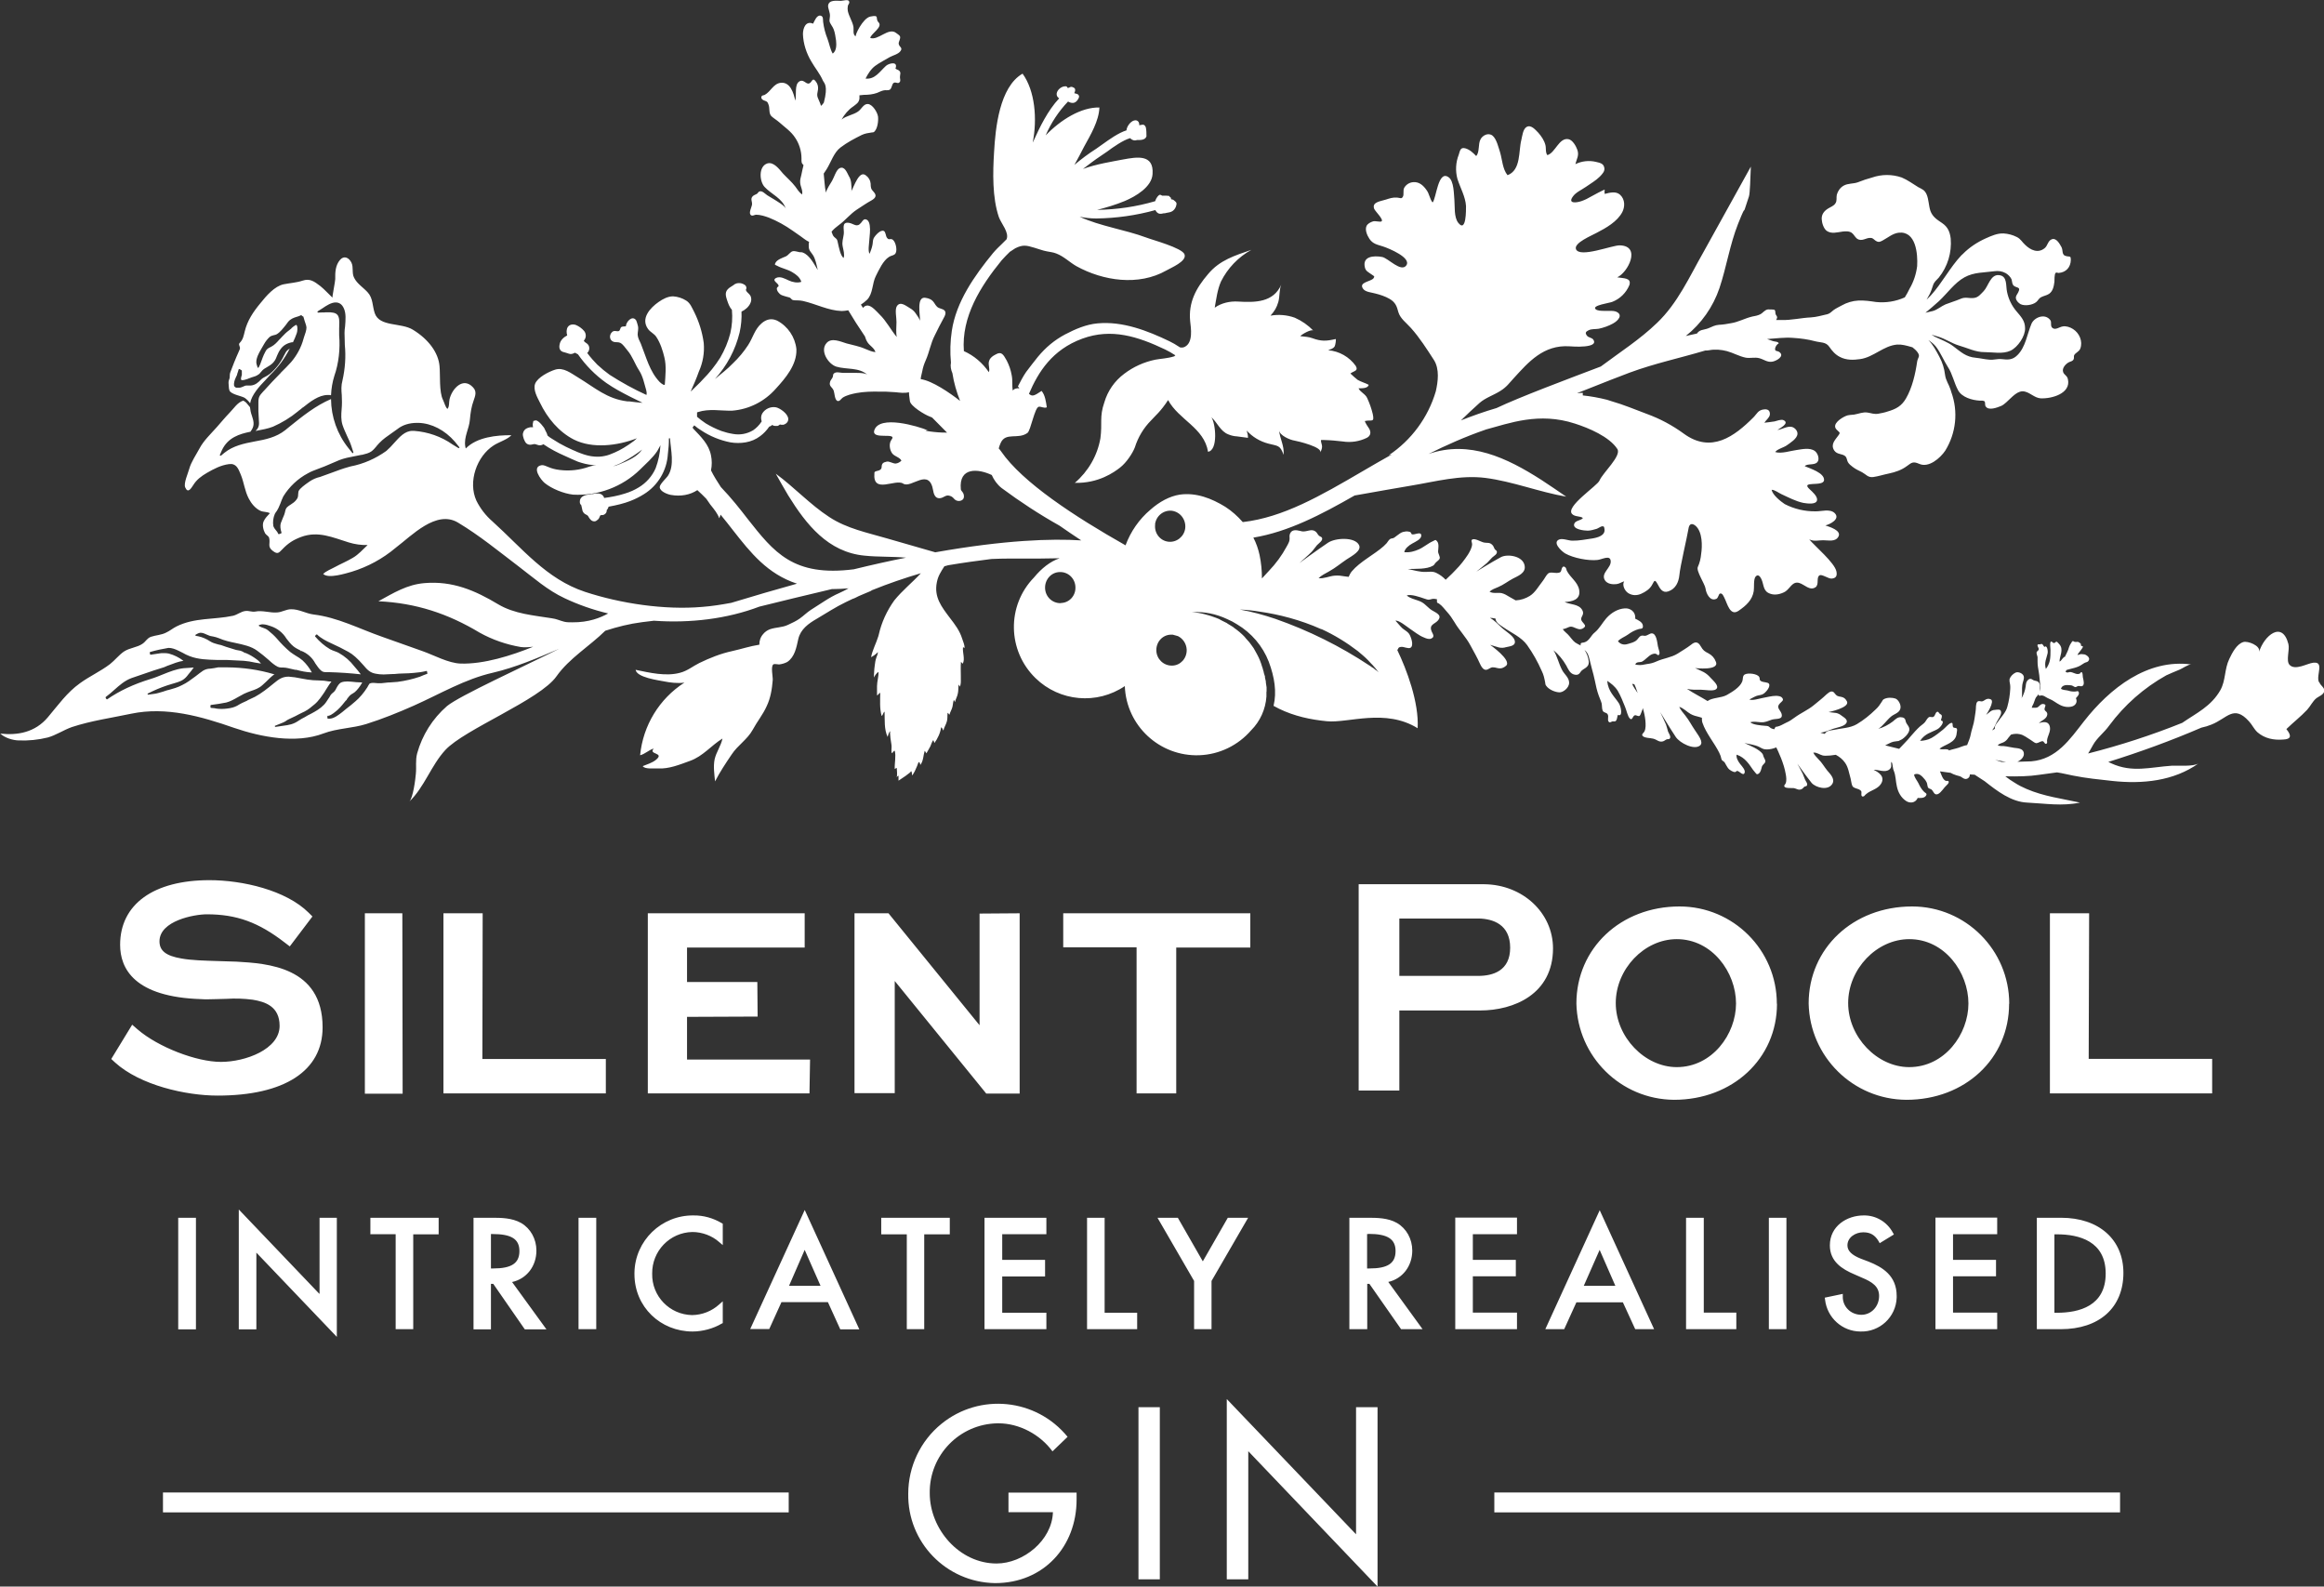 <svg xmlns="http://www.w3.org/2000/svg" id="Layer_2" data-name="Layer 2" viewBox="0 0 160 109.22"><rect x="0" y="0" width="160" height="109.22" fill="#333333" stroke="none"/><defs><style> .cls-1 { fill: #fff; } </style></defs><g id="Layer_1-2" data-name="Layer 1"><g id="a"><path class="cls-1" d="M159.64,46.94c-.07-.2-.03-.41,0-.62.05-.37.14-.75-.37-.7-.42.04-1.26.57-1.65.14-.25-.29.03-1.03-.07-1.42-.42-1.65-1.68-.58-2.02.54.13-.44-.8-.78-1.09-.68-.46.14-.77.76-.96,1.16-.34.7-.24,1.47-.61,2.14-.64,1.13-1.66,1.59-2.63,2.26-2.11.85-4.28,1.55-6.48,2.11.12-.18.22-.38.34-.59.28-.5.77-.85,1.11-1.33,1.05-1.42,2.39-2.6,3.93-3.46.3-.14.6-.26.91-.39.18-.07.63-.38.81-.36-3.01-.4-5.6,1.63-7.39,3.92-.97,1.24-1.88,2.6-3.62,2.75l-.96.03c.26-.12.5-.35.44-.63-.06-.3-.44-.3-.66-.33-.24-.03-.47-.1-.72-.12-.13,0-.29,0-.41-.05.1-.14.31-.15.45-.24.11-.07.2-.16.27-.27l.19-.23c.2-.06.42-.07.6-.03.28.05.52.26.76.4.1.06.21.16.31.2.13.07.3-.08.44-.11.12-.03.13.03.2.11.03.05.09.1.15.04.05-.06.02-.12.02-.2.03-.32.26-.6.2-.93-.08-.44-.48-.36-.76-.27.17-.18.54-.28.58-.59.02-.27-.27-.2-.17-.48.04-.13.08-.19-.03-.23-.1-.04-.21-.02-.29.06-.11.09-.16.18-.3.18-.09,0-.18,0-.28,0,.02-.1.08-.2.12-.28.06-.13.1-.32.17-.43l.18-.22h0c0,.13.08.11.13.09.14-.03.25.03.36.1.08.04.16.1.25.13.25.09.46.28.7.4.27.15.59.2.87.12.2-.06.4-.27.26-.57.07-.08.25-.24.2-.4-.05-.13-.13-.07-.2-.06-.18.02-.36,0-.54-.06-.15-.04-.35-.03-.49-.12.06-.21.24-.25.37-.26.12,0,.24,0,.35.02.1.02.2.12.28.12.05,0,.1-.05.16-.07.1-.03.22.04.3,0,.19-.07.09-.42.05-.6-.02-.11,0-.37-.11-.36-.04,0-.07.08-.1.1-.05.02-.1.03-.15.03-.17,0-.34-.13-.51-.14-.1,0-.23.1-.33-.04.03-.03.06-.06.08-.1.35-.11.74-.15,1.05-.37.1-.06.18-.13.3-.16.1-.02.21-.1.2-.26-.03-.12-.14-.2-.24-.25-.07-.05-.18-.03-.26-.05-.12-.02-.2.05-.3.06.02-.13.43-.5.36-.6-.03-.03-.1,0-.12-.05-.02-.03,0-.06,0-.1-.04-.05-.09-.1-.15-.13-.1-.06-.16,0-.24-.02-.13,0-.15-.13-.24,0-.08.11-.15.23-.2.38-.06.23-.18.43-.28.65-.02-.02-.04,0-.11.06-.09.08-.15.23-.26.26,0-.36.32-.84-.02-1.2-.04-.04-.12-.14-.16-.16-.08-.03-.12.08-.19.09-.1,0-.19-.19-.25-.06-.05.12,0,.38,0,.54,0,.25,0,.5-.05.74-.05.2-.14.4-.27.56-.13-.45.05-.73.12-1.07.04-.17-.04-.62-.22-.44-.05-.05-.08-.14-.13-.18-.09-.08-.12,0-.18,0-.04,0-.13-.03-.16.03-.03.11.09.2.08.3,0,.11-.14.12-.15.24,0,.1.05.2.07.3v.35c0,.21.04.44.08.66.03.17.05.33.06.5l.05.48c.02.1.02.2-.02.3l-.03.09c.04-.17.04-.37,0-.52-.08-.27-.33-.18-.48-.3-.13-.09-.22-.08-.33.03-.12.11-.13.26-.15.44-.04.27-.14.57-.28.8.07-.3,0-.62.05-.92.02-.2.16-.4.09-.61-.09-.21-.4-.3-.55-.23-.19.09-.35.25-.42.45,0,.06,0,.1,0,.15.04.19.06.32.05.51-.02.42-.09.84-.2,1.24-.1.4-.45.73-.67,1.06-.1.13-.22.28-.19.44v.02s-.19.11-.19.11c.13-.16.23-.39.32-.58.08-.16.31-.47.3-.66,0-.27-.28-.18-.43-.17-.11,0-.21.04-.3.1l-.3.24s.63-.94.31-1.07c-.12-.06-.26-.04-.37.03-.16.1-.2.14-.36.1-.2-.04-.26.1-.28.34,0,.28-.06.57-.1.86-.05.4-.21.77-.28,1.17-.02.12-.13.41-.23.65-.12.02-.24.05-.36.1-.3.13-.59.17-.9.27,0-.05-.02-.06-.15-.08-.16-.02-.36.04-.49-.04.36-.3,1.13-.39,1.18-1.06,0-.07.05-.23.02-.3-.03-.1-.18-.05-.25-.11-.1-.11.02-.36-.16-.3-.16.04-.38.32-.54.45-.25.2-.52.42-.8.58-.25.14-.54.19-.79.2.35-.52.79-.58,1.19-.8.2-.1.57-.57.25-.6,0-.08.06-.2.06-.28,0-.15-.09-.13-.15-.19-.05-.03-.08-.16-.17-.13-.14.05-.12.25-.25.34-.11.08-.23-.05-.35.05-.1.08-.16.22-.24.32-.1.12-.24.2-.35.3-.21.19-.44.45-.63.67-.15.18-.26.31-.42.47l-.38.4-.96-.24c.17-.07.38-.21.56-.25.12-.03.25-.03.36-.05h0s.24-.12.24-.12c.19-.13.37-.31.46-.5.16-.34-.16-.49-.21-.74-.03-.2-.13-.27-.35-.28-.22,0-.35.14-.54.3-.29.22-.65.41-.99.5.34-.22.56-.58.87-.84.2-.17.53-.24.63-.5.11-.28-.12-.66-.32-.74-.2-.07-.57-.1-.82.05-.07.05-.08.1-.12.16-.14.21-.23.36-.42.53-.41.4-.82.73-1.3,1.02-.47.28-1.1.28-1.62.4-.21.03-.47.05-.58.25v.02l-.31-.08c.28-.03.57-.16.84-.26.22-.08.74-.16.9-.35.24-.26-.12-.44-.29-.57-.11-.09-.23-.15-.37-.18l-.52-.06s1.47-.3,1.27-.73c-.09-.17-.19-.28-.4-.32-.24-.04-.3-.05-.44-.23-.15-.23-.34-.15-.57.06-.27.26-.58.5-.87.74-.41.34-.9.54-1.33.86-.2.15-.37.26-.6.36-.22.1-.36.21-.59.26-.13.03-.1-.03-.17.11-.02.02-.02.05-.03.07-.09-.01-.17-.04-.25-.08-.18-.14-.13-.14-.42-.16-.24-.02-.8-.06-.99-.24.22-.07.49-.02.72,0,.33.02.48-.09.77-.18.29-.09.8.03.66-.42-.1-.28-.4-.42-.09-.72.12-.12.28-.2.13-.37-.09-.11-.27-.12-.4-.13-.33,0-.65.1-.95.15-.21.04-.72.2-.9.1.16-.08.32-.18.51-.25.15-.05.34-.05.46-.14.16-.1.52-.5.37-.7-.08-.1-.37-.09-.5-.15-.2-.11-.09-.17-.16-.3-.11-.23-.77-.31-1-.18-.17.1-.1.3-.18.5-.17.4-.7.71-1.05.91-.39.22-1,.17-1.33.42-.46-.29-.96-.53-1.42-.84.31.08.66.06.96.06.26,0,.85.12,1.04-.03.27-.21-.18-.58-.38-.8-.13-.15-.28-.28-.46-.38-.12-.07-.6-.28-.6-.28,0,0,1.71.2,1.43-.44-.09-.25-.27-.45-.5-.57-.29-.15-.37-.2-.54-.49-.2-.36-.42-.31-.66-.11-.3.23-.63.42-.94.62-.44.27-.98.32-1.44.53-.22.1-.4.15-.65.18-.26.04-.4.1-.67.06-.1,0-.13-.04-.15-.02.07-.22.32-.14.46-.2.25-.13.44-.4.69-.51.08-.03.16-.05.24-.04.07,0,.15.11.2.1.19-.06,0-.43-.03-.62-.05-.29-.1-.87-.42-.88-.15,0-.3.16-.47.17-.09,0-.2-.04-.27,0-.13.04-.23.26-.35.34-.16.11-.35.16-.52.21-.2.07-.5.1-.72-.18.17-.2.47-.3.68-.45.24-.18.48-.31.77-.39.11-.03.28.02.27-.2,0-.28-.37-.43-.53-.51.04-.53-.4-.74-.72-.71-.48.03-.93.3-1.27.68-.27.31-.48.72-.8.98-.13.1-.22.24-.31.36-.12.16-.25.3-.5.34-.08,0-.2.02-.15.2h.01c-.12-.06-.26-.12-.39-.21-.18-.13-.35-.4-.51-.56-.1-.1-.26-.22-.35-.36.17-.02.3-.1.44-.15.21-.07.34.05.56.12.18.07.33.04.46-.07.15-.13.06-.2-.09-.38-.3-.35.18-.43-.02-.82-.23-.45-.86-.38-1.22-.57.47-.02,1.13-.13,1-.84-.1-.54-.61-.84-.85-1.31-.05-.12-.03-.21-.15-.27-.11-.06-.17.04-.2.13-.05.17-.04.25-.23.28-.24.05-.57-.1-.73.07-.13.13-.23.35-.35.5-.28.35-.52.8-.9,1.03-.28.17-.6.28-.96.3l-.41-.23c-.2-.12-.35-.22-.56-.27-.27-.05-.58.05-.83-.1.15-.15.39-.23.6-.32.36-.15.67-.4,1.01-.58.32-.17.89-.37.81-.87-.1-.7-1.19-.84-1.63-.61-.57.3-1.7,1-1.7,1,0,0,.6-.47.74-.6.13-.12.23-.26.35-.37.11-.11.38-.23.32-.43-.02-.06-.12-.1-.15-.16-.06-.1-.07-.2-.16-.28-.2-.21-.37-.1-.64-.18-.17-.05-.54-.27-.72-.2-.14.06-.03.21-.03.32,0,.24-.15.5-.28.72-.25.38-.53.74-.85,1.06l-.25.26-.44.42c-.19-.2-.41-.36-.66-.48-.28-.12-.42-.06-.7-.06-.39.02-.85-.12-1.24-.2.53-.02,1.3.03,1.73-.23.08-.05.1-.1.15-.17.08-.1.25-.2.3-.3.07-.15-.12-.35-.1-.54.01-.17.08-.51-.08-.68-.11-.12-.1-.08-.27,0-.36.16-.62.41-.98.57-.3.13-.62.23-1,.19.04-.24.3-.46.56-.6.23-.13.61-.29.61-.54,0-.34-.5,0-.66-.1-.03-.02-.03-.09-.06-.11-.05-.05-.1-.06-.18-.07-.11-.02-.25,0-.36.03-.18.05-.27.16-.4.24l-.2.15c-.09.06-.2.05-.26.08-.11.06-.2.22-.26.3l-.21.21c-.65.58-1.62,1.05-2.2,1.74-.09.11-.15.24-.21.37l-.24-.03c-.25-.04-.47-.08-.75-.05-.34.03-.73.22-1.08.17.19-.19.48-.33.73-.47.45-.25.81-.56,1.2-.82.38-.25,1.06-.6.85-1-.3-.56-1.62-.49-2.13-.15-.66.44-1.97,1.4-1.97,1.4,0,0,.68-.6.84-.77.14-.15.24-.31.37-.46.13-.14.44-.33.34-.52-.03-.05-.16-.09-.21-.14-.1-.1-.12-.2-.24-.29-.28-.2-.57.04-.91,0-.21-.04-.47-.14-.68-.03-.16.1-.2.28-.19.4.03.3-.06.42-.2.68-.33.61-.74,1.17-1.22,1.67l-.48.52c0-.54-.05-1.07-.16-1.6-.09-.42-.23-.83-.43-1.21,2.41-.4,4.66-1.58,6.97-2.9,1.42-.25,3.2-.57,3.89-.68,1.69-.28,3.38-.75,5.12-.53,1.87.24,3.7.97,5.56,1.29-.56-.38-1.13-.78-1.72-1.16-2.36-1.51-4.94-2.75-7.76-1.78,1.21-.6,2.5-1.18,3.89-1.66l.05-.02c1.61-.43,3.66-1.22,6.14-.41.94.3,2.37.9,2.92,1.75.3.47-1,1.63-1.23,2.17-.14.36-2.39,1.81-1.88,2.31.2.2.55.12.74.27-.13.18-.52.16-.6.4-.13.39.7.47.93.47.2,0,.41-.07.6-.12.1-.03.3-.17.38-.18.14,0,.14,0,.17.17.09.47-.48.61-.85.67-.44.06-.9.16-1.36.15-.27,0-.66-.18-.91-.08-.47.2.13.78.42.96.57.32,1.58.51,2.2.45.31-.02.89-.38.93.06.06.48-.7.83-.4,1.33.17.27.54.3.8.27.22-.03.34-.14.53-.19-.16.24.03.65.28.81.29.18.6.17.88.05.3-.13.6-.33.75-.6.16-.26.17-.46.38-.09.17.32.34.66.75.52.5-.17.71-.63.76-1.12.05-.6.53-2.6.63-3.21.04-.28.2-.42.49-.18.48.43.46,1.4.38,1.93-.03.32-.1.61-.23.9-.13.27.48,1.16.53,1.48.04.33.3.9.73.72.16-.06.16-.34.27-.37.16-.05.25.2.31.32.19.37.38,1.26.96.87.54-.37.95-.75,1.05-1.36.04-.24-.03-.82.13-1,.16-.18.3-.03.4.18.18.4.1.83.6,1,.34.13.75.02,1.03-.14.33-.2.5-.74.97-.6.36.1.73.57,1.13.29.26-.2.02-.68.28-.82.16-.08.6.24.81.23.34-.02.4-.22.34-.5-.13-.6-1.47-1.72-1.87-2.2.33.16.63.06.95.06.38,0,.85.13,1.06-.25.23-.42-.6-.67-.9-.77.31-.07,1.07-.45.63-.86-.33-.3-.92-.1-1.3-.11-.74.01-1.47-.16-2.13-.5-.3-.2-.83-.63-.9-.98.19-.02.5.22.68.3.48.22.98.49,1.51.6.26.04.9.14.94-.2.03-.26-.33-.57-.5-.73-.71-.64.95-.14.98-.64.03-.5-.97-.8-1.33-.96.18-.2.67-.04.87-.28.17-.19.04-.6-.17-.76-.35-.26-.91-.12-1.27-.07-.4.05-1.03.27-1.46.14.1-.19.6-.32.79-.46.23-.17.73-.46.74-.8.01-.22-.21-.45-.43-.48-.32-.04-.64.18-.95.22.15-.11.88-.47.41-.68-.15-.07-.48.06-.61.09-.23.03-.46.07-.7.09.11-.18.35-.34.38-.56.02-.28-.14-.38-.38-.36-.44.04-.5.3-.75.55-1.3,1.3-2.9,2.51-4.8,1.12-.78-.57-1.64-1.03-2.55-1.36-.8-.3-1.61-.64-2.42-.87l-.31-.1c-.55-.14-1.11-.24-1.67-.3v-.18s-.4.03-.4.03c1.7-.68,3.27-1.29,3.63-1.42,1.74-.64,3.38-.98,5.2-1.52.09,0,.18,0,.27-.02.4-.08.83-.04,1.22.06.44.12.85.36,1.29.45.32.06.63-.05.95.04.3.08.54.29.87.24.29-.04.89-.38.51-.66-.16-.12-.32-.02-.3-.25.02-.13.13-.3.25-.35-.02-.13-.29-.12-.4-.16l-.4-.14c.6-.04,1.2-.13,1.8-.08.5.03,1.02.1,1.5.23.38.1.74.04.97.37.2.29.42.55.74.71.44.23.92.22,1.4.15.92-.13,1.6-.92,2.54-1,.34-.02.64.07.96.16l.1.03c.13.1.25.21.34.33.22.3.03.35-.02.65-.12.84-.34,1.8-.77,2.54-.31.53-.69.73-1.27.9-.2.07-.42.11-.63.15-.3.05-.47-.04-.75-.08-.33-.05-.6.09-.92.14-.2.03-.39.01-.58.1-.28.12-.99.55-.63.93.18.2.3.17.13.4-.23.32-.56.62-.29,1.04.2.3.56.2.78.41.09.1.1.28.16.39.08.14.2.23.33.33.2.16.42.25.65.37.29.16.4.37.76.33.36-.05.72-.17,1.07-.24.47-.1.88-.24,1.26-.52.34-.26.44-.32.84-.15.66.3,1.45-.4,1.79-.9.75-1.21.91-2.7.42-4.04l-.05-.17c-.12-.37-.33-.63-.38-1.02-.05-.43-.18-.85-.39-1.24-.22-.41-.44-.84-.76-1.15.2.13.39.28.53.46.32.42.53.95.82,1.4.31.47.42,1.08.69,1.58.26.5.97.7,1.5.73.1,0,.26-.02.34.06.05.08,0,.25.07.34.2.31.8.07,1.05-.03.12-.05.24-.14.36-.25.4-.35.8-.88,1.3-.74.39.1.66.43,1.07.46.75.04,2.1-.33,1.88-1.31-.05-.26-.26-.29-.33-.5-.09-.26.16-.54.37-.66.14-.08.26-.06.35-.21.05-.09,0-.22.04-.29.1-.18.33-.23.42-.45.19-.5-.06-1.07-.5-1.35-.2-.13-.48-.22-.7-.18-.23.03-.5.27-.71.11-.18-.13-.04-.39-.15-.54-.37-.5-1.12-.19-1.3.25-.3.71-.4,1.6-.97,2.16-.34.34-.66.32-1.1.27-.27-.03-.54.07-.82.04-.31-.02-.62-.1-.93-.13-.7-.06-1.02-.39-1.57-.8-.37-.28-.84-.45-1.26-.65l-.23-.14.47.14c.5.15.91.45,1.4.6.6.17,1.17.47,1.79.46.58,0,1.23.15,1.78-.1.5-.24,1.02-1,1-1.55,0-.51-.29-.8-.6-1.17-.32-.38-.54-.83-.64-1.32-.1-.43.04-1.1-.55-1.16-.59-.07-.74.77-1.06,1.1-.2.2-.36.43-.66.47-.36.05-.59-.1-.95.07-.33.14-.68.24-1.01.37-.31.13-.56.37-.88.46l-.51.12c.3-.24.6-.51.93-.8.57-.53,1.08-1.27,1.76-1.64.65-.36,1.34-.32,2.06-.42.27-.04.54,0,.79.14.16.1.3.24.38.4.05.13.04.29.11.4.17.25.58.08.36.51-.07.15-.19.25-.16.42.02.16.18.32.32.4.3.14.82.06,1.07-.14.13-.1.17-.24.32-.33.18-.1.4-.13.57-.24.27-.19.33-.52.37-.83,0-.11,0-.54.08-.61.06-.06.14,0,.21,0,.52-.04.83-.4.84-.9,0-.28-.06-.21-.28-.25-.4-.07-.22-.4-.38-.66-.13-.23-.36-.64-.67-.5-.26.11-.26.44-.48.61-.46.37-.97.12-1.34-.24-.2-.18-.3-.4-.56-.53-.29-.15-.6-.23-.92-.25-.43-.02-.85.17-1.23.34-.58.26-1.13.62-1.58,1.08l-.1.09c-.79.84-1.32,1.9-2.1,2.76l-.29.29.21-.38c.1-.2.17-.41.24-.63.07-.21.23-.34.39-.51.61-.76.9-1.72.82-2.69-.06-.47-.2-.8-.6-1.07-.34-.23-.65-.42-.8-.84-.12-.37-.11-.78-.26-1.13-.14-.31-.3-.35-.58-.5-.38-.23-.72-.49-1.13-.66-.66-.23-1.38-.23-2.04,0-.34.09-.66.2-.99.33-.3.11-.67.06-.97.23-.23.13-.4.36-.47.62-.05.2.03.42-.1.6-.11.18-.34.25-.51.36-.27.17-.45.4-.43.73.01.26.13.64.34.8.33.23.73.1,1.1.05.2-.02.45-.04.63.09.14.1.21.28.36.4.36.24.62-.1.98-.05.16.03.22.16.35.22.17.1.3.03.46-.06.35-.19.67-.47,1.07-.52,1.2-.14,1.33,1.46,1.28,2.3-.07.55-.24,1.07-.52,1.55-.1.21-.21.41-.33.6-.62.28-1.3.39-1.98.32-.4-.06-.8-.12-1.22-.1-.4.02-.8.14-1.15.34-.18.1-.4.2-.56.32-.14.1-.23.23-.42.28-.38.08-.75.2-1.14.22-.67.03-1.34.2-2.02.18h-.37s.06-.1.07-.16c0-.12-.05-.12-.1-.23-.04-.1,0-.25-.08-.31-.03-.03-.4-.03-.45-.03-.23.03-.34.24-.54.34-.16.08-.37.12-.54.15-.52.12-.95.38-1.47.46-.27.05-.56.1-.83.11-.28.02-.46.13-.73.24-.15.06-.32.08-.48.13-.12.04-.23.12-.3.23l-.77.17c1.07-.85,1.88-2,2.32-3.3.49-1.47.71-2.98,1.28-4.42.75-1.89.12.04.75-1.89.07-.21.1-1.28.13-2.05l-3.27,5.9c-.96,1.68-1.76,3.5-3.2,4.87-1.16,1.12-2.55,2.01-3.86,2.99-2.32.88-5.58,2.1-7.18,2.86-.85.25-1.67.54-2.45.85.4-.4.84-.8,1.28-1.2.41-.36.96-.53,1.42-.82.44-.27.62-.54.95-.9.99-1.08,2.03-2.3,3.83-2.18.22.02,2.02.14,1.64-.45-.1-.16-.33-.13-.45-.29-.14-.2-.07-.27.13-.37.22-.1.46-.06.69-.1.33-.07.7-.2.98-.36.37-.2.73-.62.18-.83-.31-.11-1.17.06-1.38-.16-.27-.26.96-.42,1.15-.5.54-.21.96-.63,1.18-1.16.15-.51-.4-.45-.84-.53.73-.32,1.68-2.16.18-2.2-.51-.02-2.77.89-3.02.26-.16-.43,1.1-.94,1.42-1.12.66-.34,1.43-.78,1.77-1.43.18-.35.21-.87-.16-1.2-.29-.26-.74-.13-1.05-.05-.02-.1-.02-.19,0-.29,0-.04-.88.43-.94.47-.2.12-.42.23-.65.31-.34.12-.97.2-.61-.3.2-.3.61-.47.91-.68.32-.23.67-.42.95-.7.16-.17.37-.37.31-.62-.06-.3-.31-.33-.59-.4-.47-.11-.97-.05-1.4.16.08-.35.28-.6.13-1-.08-.23-.32-.67-.61-.72-.65-.12-.9.94-1.45,1.1-.15-.2-.07-.49-.14-.72-.08-.3-.27-.58-.48-.82-.2-.2-.5-.58-.81-.4-.25.14-.3.64-.36.89-.2.75-.01,2.08-.95,2.43-.34-.4-.37-1.09-.51-1.56-.1-.3-.24-.93-.52-1.16-.3-.24-.7-.01-.83.25-.18.32-.05.89-.3,1.15-.2-.21-.45-.45-.75-.53-.34-.09-.36.16-.45.44-.21.53-.24,1.12-.09,1.67.2.62.55,1.22.59,1.86,0,.23.03,1.89-.54,1.15-.3-.4-.22-1.13-.26-1.57-.04-.36-.02-1.3-.4-1.56-.73-.52-.84,1.45-1.1,1.74-.2-.24-.22-.6-.42-.86-.21-.3-.5-.58-.92-.54-.25.02-.48.16-.61.38-.11.19,0,.46-.1.63-.1.16-.17.07-.4.05-.3-.02-.52.06-.77.14-.36.12-.98.16-.8.64.08.18.68.75.5.86-.09.06-.44-.05-.58,0-.17.05-.38.16-.45.32-.12.26.04.64.2.88.24.36.55.4.95.53.39.13,1.96.77,1.59,1.3-.36.5-1.25-.5-1.66-.58-.6-.11-1.35-.04-1.2.68.05.3.25.36.48.53.17.12.22.11.12.26-.2.24-1.07.26-.7.74.17.21.57.23.81.3.33.08.7.2.99.37.42.24.51.53.61.91.13.45.56.75.87,1.1.6.67,1.1,1.46,1.58,2.2.4.63.28,1.5.13,2.16-.53,1.8-1.68,3.36-3.24,4.4l.22-.06c-.7.39-1.37.78-2.02,1.16-2.91,1.7-5.47,3.18-8.25,3.5-.35-.4-.75-.76-1.2-1.05-.94-.58-2.01-1-3.14-.84-.7.11-1.4.49-2.02,1.04-.77.65-1.36,1.5-1.71,2.45-3.5-1.98-7.1-4.33-8.57-6.47-.05-.07-.1-.14-.16-.2.03-.12.07-.24.13-.37.34-.78,1.2-.22,1.85-.7.22-.16.5-1.77.78-1.8.19-.02.35.12.55.04-.06-.38-.11-.83-.36-1.13-.52.35-.64.4-.87.2.64-1.5,1.6-3.04,3.68-3.8,2-.73,3.81-.15,5.7.75.24.12.48.25.7.4l-.08.07c-.48.15-.94.16-1.3.23-.78.16-1.51.49-2.14.97-.66.49-1.14,1.18-1.37,1.97-.35,1-.13,1.44-.27,2.47-.21,1.2-.84,2.28-1.76,3.07,1.63.04,2.7-.73,3.11-1.05.45-.35.87-1,1.02-1.39.22-.7.6-1.34,1.12-1.86.3-.34.65-.6,1.17-1.4.73,1.36,2.48,1.9,2.75,3.56.7-.11.53-1.94.23-2.38.4.36.62.97,1.16,1.18.19.08.39.13.6.14l.76.1c0-.19-.04-.35-.09-.5.4.44.92.75,1.5.9.64.17.8.08,1.04.77.06-.64-.26-1.1-.31-1.7.03.38.78.68,1.06.72.2.03,2,.46,1.76.83.08-.12.13-.26.14-.4.01-.16-.1-.32-.07-.47h.2c.44.01.87.05,1.29.1.57.09,1.15,0,1.66-.25.27-.14.3-.38.17-.62-.02-.03-.36-.52-.29-.54.45-.1.66.14.53-.48-.09-.38-.22-.74-.38-1.09-.13-.3-.47-.4-.6-.68.2,0,.65.02.7-.24-.24-.13-.52-.2-.76-.34-.17-.14-.34-.28-.5-.44.28-.2.56-.17.37-.52-.44-.62-1.14-1.02-1.9-1.08.19-.08.34-.1.45-.27.04-.06.12-.52.06-.5-.65.15-1,.16-1.6-.06-.27-.1-.53-.1-.83-.14.09-.12.77-.51.9-.38-.37-.38-.8-.68-1.28-.89-.53-.19-1.11-.24-1.67-.14.28-.32.42-.54.54-.95.1-.36.06-.86.2-1.19-.53,1.23-1.79,1.24-2.96,1.17-.57-.04-1.17.1-1.62.42.11-.61.18-1.23.43-1.8.46-.92,1.19-1.68,2.09-2.18-1.15.4-2.17.7-2.98,1.67-.84.98-1.36,1.96-1.23,3.25.05.46.22,1.47-.38,1.76-.1.05-.22.06-.33.03l-.06-.04c-.21-.14-.43-.27-.66-.38-1.5-.72-3.21-1.39-4.94-1.23-.8.07-1.55.4-2.24.76-.75.4-1.34.9-1.88,1.55-.27.33-.54.69-.8,1.03-.21.3-.4.67-.57,1l.1.13c-.19-.02-.37.03-.45.16-.07-.34,0-.7-.08-1.07-.06-.35-.18-.69-.34-1-.23-.4-.35-.66-.76-.42-.2.1-.37.22-.44.41-.12.28.07.55-.03.81-.43-.63-1.02-1.14-1.72-1.45-.18-2.36,1.14-4.46,2.6-6.25.18-.21.38-.4.58-.6h.01c.12-.07.26-.18.35-.23.52-.26.77-.2,1.3-.04.29.08.58.2.86.25.23.05.44.06.66.15.53.2.92.61,1.4.88,1.82,1,4.26,1.38,6.18.29.3-.18,1.43-.63,1.25-1.11-.16-.45-2.24-1-2.64-1.16-1.45-.54-3.18-.78-4.58-1.43.36.07.73.12,1.15.12,1.38-.02,2.74-.21,4.07-.58v.02c.17.3.37.25.58.2h.07l.13-.03c.25-.04.49-.08.63-.43.04-.12.05-.2.03-.25-.02-.06-.07-.1-.12-.14-.02-.02-.05-.04-.07-.06-.03-.02-.07-.04-.11-.04-.03,0-.05-.01-.07-.03v-.06s-.02-.03-.02-.03l-.02-.04h-.02s-.04-.03-.05-.05c-.02-.04-.05-.04-.09-.04-.03,0-.07,0-.1-.01h-.31s-.07-.04-.07-.04c-.1-.06-.16,0-.26.12-.07.09-.12.19-.15.3-1.3.38-2.6.57-4,.6.65-.17,1.27-.35,1.9-.61.76-.32,1.87-.97,1.92-1.86.1-1.4-1.1-1.17-2.04-1-.72.14-1.83.31-2.75.65.39-.3.79-.61,1.23-.9l.44-.3c.4-.3,1.1-.79,1.58-.92.04.04.08.08.12.1.14.07.2.06.26.05l.09-.02h.03c.2,0,.53.01.62-.25,0-.2,0-.41-.04-.61h0c-.08-.23-.21-.21-.33-.18l-.13.02c.02-.19-.08-.33-.25-.34-.28,0-.53.33-.6.56-.02.04-.02.1-.02.13-.57.18-1.19.63-1.68.98l-.41.29c-.55.35-1.04.72-1.5,1.11.24-.42.46-.86.67-1.26.44-.8,1.02-1.77,1.05-2.69-1.25-.03-2.66.84-3.7,1.92.37-.86.89-1.65,1.54-2.33.22.12.48.18.68-.14.07-.11.1-.2.07-.26-.03-.1-.12-.12-.22-.15-.03,0-.07-.02-.1-.03.05-.1.08-.2.05-.29-.03-.06-.09-.1-.18-.13-.08-.03-.16,0-.22.04l-.1.03-.02-.04s-.05-.08-.1-.08c-.31-.02-.6.24-.64.49-.02.14.04.26.17.34-.8.85-1.36,2.04-1.75,2.9l-.07.14c.32-1.62.16-3.56-.7-4.74-1.6.92-1.87,3.79-1.96,5.38-.09,1.42-.13,3.15.33,4.5.16.44.72,1.05.53,1.52l-.3.3c-.21.2-.44.42-.64.66-1.27,1.55-2.53,3.34-2.83,5.34-.11.73-.13,1.46-.06,2.19-.05.25,0,.5.1.73.1.66.29,1.3.53,1.91-.7-.55-1.92-1.39-2.71-1.5,0-.16.06-.31.1-.52.05-.28.12-.5.24-.77.26-.58.34-1.18.63-1.73.2-.4.39-.8.6-1.17.19-.32.21-.55-.15-.65-.3-.09-.33-.16-.5-.42-.15-.22-.33-.3-.6-.34-.64-.1-.35,1.2-.37,1.61,0-.13-.23-.44-.3-.54-.1-.15-.24-.27-.4-.36-.25-.14-.65-.5-.89-.14-.16.24-.02.83-.03,1.1,0,.33-.05.7.02,1.03-.42-.5-.71-1.1-1.19-1.56-.19-.19-.53-.6-.82-.61-.13,0-.24.06-.31.17l-.15-.23c.16-.1.3-.22.43-.34.41-.42.34-1.13.6-1.63.21-.42.5-1.06.9-1.31.18-.12.39-.1.47-.28.12-.25-.03-.87-.27-.94-.15-.05-.2.08-.34-.11-.08-.1-.08-.4-.21-.46-.23-.11-.6.31-.7.5-.07.14-.05.33-.09.49-.04.2-.12.39-.19.58-.13-.17-.03-.72-.02-.95.02-.33.08-.66.03-.99-.02-.14-.06-.32-.2-.4-.2-.11-.28.06-.39.2-.3.37-.49.07-.84.01-.55-.08-.31.45-.36.78-.04.33-.14.52-.07.86.05.26.14.54.06.78-.22-.15-.33-.76-.39-1.02-.06-.3-.06-.25-.26-.43-.1-.09-.13-.23-.18-.36.14-.17.29-.3.48-.44.46-.33.79-.77,1.26-1.08.33-.21.65-.44,1-.63.28-.16.4-.33.16-.59-.2-.21-.2-.29-.21-.58-.02-.22-.14-.42-.32-.55-.47-.4-.82.77-1.02,1.1.06-.1,0-.47,0-.59-.02-.17-.07-.33-.16-.47-.13-.24-.29-.71-.64-.54-.23.11-.38.64-.51.86-.15.26-.35.53-.43.82-.09-.43-.1-.88-.15-1.31l.2-.3c.3-.48.5-1.16.96-1.5.46-.35.94-.6,1.46-.86.24-.11.42-.13.68-.17.08-.01.13,0,.19-.06.22-.22.28-.73.25-1.03-.04-.3-.38-.85-.7-.87-.3-.02-.45.37-.68.52-.35.24-.8.28-1.13.55.19-.35.48-.69.8-.9.2-.16.39-.25.43-.54,0-.08,0-.15,0-.23l.3-.03c.3,0,.61-.03.9-.13.16-.06.31-.15.48-.18.13-.03.28.02.4-.04.16-.09.14-.37.27-.47.16-.1.3.1.42-.06.09-.1,0-.27.02-.37,0-.15.08-.27-.04-.4-.07-.08-.2-.09-.27-.16.2-.52-.43-.38-.65-.19-.44.4-.76.95-1.41.88.16-.32.38-.67.67-.88.31-.23.67-.4,1-.6.22-.12.59-.2.74-.42.17-.24-.1-.26-.13-.51,0-.16.15-.34.09-.5-.03-.08-.18-.16-.25-.22-.53-.44-1.25.54-1.8.33.07-.31.9-.75.57-1.08-.25-.25.12-.53-.56-.39-.52.11-1.09,1.32-1,1.37-.24-.13-.12-.47-.17-.7-.08-.37-.3-.68-.38-1.05-.02-.11-.02-.23,0-.34,0-.08.12-.19.1-.27-.02-.25-.4-.09-.58-.09-.28,0-.84-.1-.88.34,0,.2.14.46.13.7,0,.11-.04.24-.03.36.04.19.23.38.29.57.09.24.12.5.16.76.03.3.04.7-.23.9-.17-.28-.24-.7-.36-1.02-.15-.37-.25-.76-.3-1.16-.02-.16.03-.38-.17-.43-.27-.07-.43.38-.52.55-.5-.22-.7.29-.7.72.02.65.24,1.32.57,1.87.26.46.6.85.81,1.34.08.17.37.31.06,1.5-.05.09-.12.16-.2.23-.04-.19-.14-.35-.2-.52-.11-.25-.03-.38,0-.63.02-.2-.04-.4-.17-.55-.16-.2-.2-.1-.33.07-.28.31-.44-.26-.78-.06-.37.22-.18.94-.29,1.33-.11-.54-.35-1.3-1-1.23-.51.06-.68.6-1.1.83-.1.05-.2.01-.23.14s.08.2.17.24c.17.07.25.06.32.29.1.25,0,.6.2.8.15.14.37.27.53.41.38.34.83.64,1.11,1.08.27.4.43.91.43,1.41,0,.23-.02.32.14.47-.06.22-.1.44-.15.67-.05.2-.1.35-.08.55.02.26.2.54.13.8-.19-.14-.33-.35-.46-.54-.25-.33-.57-.6-.85-.9-.26-.3-.64-.83-1.08-.7-.62.2-.55,1.23-.19,1.62.47.51,1.22.77,1.46,1.5-.07-.22-.62-.52-.8-.64-.15-.1-.32-.18-.48-.29-.15-.1-.34-.33-.54-.26-.06.02-.1.11-.15.15-.1.07-.2.08-.3.17-.2.2-.02.36-.06.61-.03.16-.22.52-.1.67.1.13.25.02.37,0,.3,0,.62.1.89.2.58.23,1.13.54,1.64.9l.53.37c.19.13.38.3.6.4-.02.1-.03.22-.02.3,0,.29.13.37.27.58.2.29.27.72.35,1.06-.25-.4-.55-1.02-1.02-1.2-.08-.04-.14-.02-.23-.03-.13-.02-.31-.09-.45-.07-.2.03-.3.28-.52.37-.19.08-.58.21-.69.43-.08.15-.04.13.12.21.33.18.72.24,1.04.44.27.16.51.34.62.66-.27.1-.63.02-.88-.1-.24-.11-.57-.3-.85-.17-.37.19.21.37.16.57,0,.02-.08.06-.1.1-.03.07-.02.1,0,.17.03.1.12.2.19.27.12.1.27.12.41.17l.26.07c.09.04.12.12.19.16.1.05.3.03.41.04.11,0,.22.02.33.04.88.2,1.74.66,2.65.69.14,0,.3-.02.46-.05.32.54.7,1.14,1.15,1.8.04.14.09.27.18.41.15.23.47.39.54.67-.25-.02-.49-.14-.72-.23-.4-.18-.84-.25-1.27-.37-.4-.12-1.03-.42-1.37-.03-.49.54.12,1.46.67,1.63.7.21,1.55.03,2.14.56-.18-.16-.84-.13-1.07-.13h-.6c-.2,0-.5-.12-.66.06-.05.06-.03.17-.06.23-.05.12-.15.2-.18.32-.1.32.15.35.25.62.06.17.06.61.25.7.16.05.25-.14.36-.22.27-.18.64-.26.94-.32.53-.1,1.07-.11,1.6-.1h.42l.69.04c.29.03.62.08.92,0v.03c0,.2.05.4.06.56.02.36,1.03.96,1.36,1.08l.17.07,1.03,1.04c-.75.02-1.9-.17-1.33-.16-.65-.27-3.34-1.09-3.68.01-.2.68,1.59.1,1.2.62-.23.29-.13.76.05.98.17.2.51.25.62.48-.11.11-.24.18-.39.2-.2.01-.45-.18-.63-.13-.24.05-.33.13-.34.34,0,.4-.53.21-.5.46-.13,1.46,1.44.36,1.98.71.55.37,1.8-1.17,2.07.5.06.37.23.55.5.5.21-.03.37-.23.59-.17.28.07.28.17.4.27.21.18.58.1.62-.15.04-.34-.2-.42-.21-.56-.15-1.55,1.2-1.42,2.13-.98.15.34.37.65.67.89,1.28.95,2.61,1.82,4,2.6.48.34.98.67,1.49,1.01-2.04-.13-5.25-.03-10.05.82l-3.3-.95c-1.36-.4-2.79-.68-4-1.48-1.31-.85-2.42-2.06-3.68-2.98.28.5.56,1,.86,1.5,1.24,2,2.74,3.9,5.25,4.14.95.1,1.9.05,2.86.14-1.13.22-2.33.49-3.6.8-4.17.53-5.5-1.18-7.3-3.46-.54-.7-1.13-1.45-1.85-2.2-.24-.37-.48-.74-.68-1.15.07-.34.07-.69,0-1.03-.15-.77-.69-1.28-1.22-1.84l-.05-.08.12-.15c.15.13.31.25.48.35.6.4,1.29.68,2,.82.35.06.71.06,1.06,0,.35-.06.7-.2,1-.43.23-.17.44-.39.62-.65.08-.02.15-.06.2-.12.08.06.18.08.3.07h.07c.08-.02.13-.08.17-.1.04.01.1.03.17.02h.07c.3-.1.33-.3.33-.4-.02-.38-.6-.75-.84-.8-.37-.07-.75.1-.95.42-.1.17-.1.36-.04.55-.17.26-.37.46-.59.61-.42.25-.91.34-1.39.25-.13-.02-.26-.05-.39-.08l-.4-.12c-.38-.14-.74-.32-1.09-.53l-.18-.13-.14-.1-.05-.04c-.07-.06-.15-.12-.22-.18v-.3l.05-.02c.8-.26,1.56-.08,2.37-.1,1.16-.09,2.24-.64,3.01-1.52.66-.72,1.44-1.64,1.41-2.68v-.04c-.09-.83-.59-1.57-1.33-1.96-.39-.18-.75-.09-1.07.19-.48.42-.58.96-.92,1.49-.3.46-.65.88-1.05,1.26-.38.4-.82.73-1.24,1.08.83-.91,1.41-2.01,1.7-3.2.11-.49.15-.98.13-1.44.22-.1.5-.31.62-.6.07-.15.07-.33,0-.48-.05-.08-.11-.16-.19-.22-.06-.05-.11-.12-.13-.2.05-.08.05-.18,0-.26-.09-.14-.34-.2-.4-.2-.17-.02-.34.03-.47.15l-.11.07c-.45.26-.46.5-.33.9l.02.06c.07.22.17.49.33.66h0c.05.55.01,1.09-.11,1.61-.15.59-.39,1.16-.7,1.69-.34.54-.75,1.05-1.2,1.5-.1.12-.23.24-.37.38l-.37.36-.09.08c.2-.45.4-.9.56-1.36.28-.62.4-1.3.34-1.98-.1-.74-.32-1.45-.65-2.12-.16-.3-.27-.62-.56-.8-.27-.17-.58-.27-.9-.29-.36,0-.7.18-1,.39-.57.4-1.25,1.12-.73,1.85.16.23.43.32.58.56.27.41.44.93.55,1.4.15.6.07,1.26.03,1.88l-.07.02c-.1-.05-.2-.12-.28-.2-.7-.73-.93-1.72-1.3-2.64-.1-.22-.2-.38-.22-.62,0-.2.07-.4.02-.6,0-.03-.1-.36-.13-.4-.27-.36-.69.12-.7.42-.07.02-.26,0-.32.06-.09.07-.05.21-.17.27-.1.05-.3-.07-.44.05-.24.2-.22.58.08.69.15.05.31,0,.46.07.2.1.33.33.48.5.37.43.52.94.82,1.4.27.42.35.89.49,1.36.03.12.04.2.02.3v.03c-.88-.4-1.73-.87-2.54-1.39-.28-.2-.57-.44-.85-.7-.2-.2-.46-.49-.69-.8.09-.09.14-.2.14-.32,0-.24-.16-.34-.26-.4l-.1-.09h-.02s.03-.07.03-.07c.15-.19.14-.45,0-.63-.16-.19-.37-.34-.6-.43-.31-.08-.47.06-.53.15-.1.16-.1.39-.04.58-.24.12-.47.33-.52.61-.07.3.04.5.32.55l.17.05.15.05c.15.05.27,0,.35-.04l.07-.03.05.03.15.08c.53.76,1.19,1.43,1.95,1.97.27.19.54.35.8.5.57.32,1.14.6,1.7.87-.3-.02-.62-.06-.93-.1h-.12c-1.41-.17-2.24-.95-3.4-1.65-.47-.28-1-.72-1.58-.53-.44.14-1.2.53-1.37.97-.15.42.16.95.34,1.31.5,1.04,1.29,2,2.33,2.53,1.28.64,3,.43,4.34-.09l-.2.18c-.51.38-.92.62-1.33.8-.24.11-.48.2-.7.24-.23.05-.47.06-.7.04-.3-.02-.62-.1-.98-.24-.14-.05-.27-.11-.4-.17l-.08-.03-.49-.23c-.31-.15-.62-.33-.91-.52-.13-.07-.25-.16-.36-.25-.03-.12-.08-.23-.14-.33l-.09-.19s-.37-.55-.6-.53l-.15.04-.02.1c-.03.11-.03.22,0,.33h-.19c-.1.03-.44.06-.51.44-.03.18.11.57.25.68.12.1.27.1.42.06l.1-.02c.07,0,.13.01.19.04.07.02.16.06.26.04.06,0,.13-.03.19-.07.48.33.99.59,1.47.8l.44.2.46.2c.35.12.67.2,1,.23.09.02.18,0,.27,0-.16.03-.32.06-.47.11-.66.24-1.36.32-2.06.23-.3-.04-.5-.09-.77-.2-.13-.05-.3-.14-.44-.13-.76.1-.07,1.02.19,1.23.49.4,1.32.73,1.95.8,1.71.1,3.39-.53,4.62-1.73.4-.4.87-.8,1.18-1.27l.22-.4c-.03.54-.14,1.07-.33,1.58-.24.55-.65,1.01-1.16,1.32-.28.17-.6.32-.97.43-.47.15-.96.24-1.42.3,0-.04-.02-.08-.05-.12-.1-.15-.27-.21-.51-.19-.08,0-.15.03-.22.04h-.08s-.09.03-.13.03h-.04c-.18.02-.67.08-.64.54,0,.1.06.16.1.2l.04.18.05.22c.07.16.17.21.25.25.06.03.1.05.15.13l.02.04c.08.13.2.3.4.29.08,0,.15-.05.23-.12.07-.06.11-.14.14-.23.02-.06.03-.07.08-.08.1,0,.18,0,.25-.06.08-.05.14-.14.14-.24v-.04s.04-.06.06-.08c.03-.04.05-.1.07-.16.55-.1,1.05-.22,1.49-.39.36-.14.67-.3.94-.47.97-.6,1.58-1.63,1.65-2.76.05-.41.08-.76.07-1.08.03,0,.05,0,.08-.01v.03c.05.78.32,1.81-.13,2.53-.11.18-.58.59-.58.8,0,.3.54.5.77.54.68.12,1.32,0,1.82-.33.22.2.43.4.62.6l.27.39c.29.36.5.62.62.95l.09-.25c.3.36.58.72.86,1.08,1.2,1.53,2.36,3,4.4,3.67-1.43.4-2.93.83-4.53,1.32-.66.12-1.33.23-2.01.28-2.58.22-5.6-.23-8.06-1.04-2.66-.88-4.32-3-6.37-4.85-.46-.4-.83-.88-1.1-1.42-.6-1.31.03-3.07,1.19-3.81.35-.23.94-.4,1.22-.7-1.02-.01-2.37.13-3.13.9h-.02s-.03-.14-.03-.14c-.1-.65.27-1.2.32-1.83.04-.46.1-.89.26-1.32.11-.32.23-.62-.04-.9-.68-.75-1.45.08-1.62.81-.05.2,0,.53-.15.67-.15-.16-.2-.41-.3-.62-.28-.55-.18-1.72-.24-2.33-.08-.92-.75-1.84-1.83-2.5-.82-.51-2.3-.18-2.63-1.14-.17-.5-.11-1.03-.49-1.44-.29-.32-.74-.6-.93-1-.17-.32-.03-.71-.18-1.03-.17-.36-.52-.52-.79-.2-.32.37-.34.86-.33,1.33,0,.15-.22,1.24-.19,1.27-.28-.26-.54-.56-.84-.8-.42-.32-.72-.54-1.22-.37-.42.14-.85.16-1.3.25-.63.13-1.2.8-1.6,1.3-.5.6-.9,1.2-1.08,1.94-.08.32-.11.55-.35.8-.13.12.09.26,0,.45-.15.36-.22.45-.64,1.56-.08.22,0,.32-.09.52-.06.16-.03.28-.02.44,0,.12.02.23.05.31.13.27.82.36,1.05.5.14.1.27.23.37.37.1-.58.65-1.18,1.04-1.58l.32-.35c.56-.53,1.02-1.15,1.37-1.84l-.16.12c-.1.09-.14.18-.2.3l-.03.05c-.23.49-.56.92-.97,1.27-.1.08-.2.13-.28.18-.12.06-.22.11-.32.2-.21.22-.41.4-.73.43h-.32c-.06.01-.12.03-.17.06-.1.04-.18.08-.29.09h-.22c-.1-.05-.16-.1-.15-.22v-.06c.02-.2.08-.33.14-.46l.06-.12.04-.15.02-.05.06-.2.02-.02h.05l.13.08s.03.03.02.05v.27l-.03.1c-.02.06-.03.13-.03.2.01.03.02.06.1.06.12,0,.3-.07.4-.1.03-.02.06-.04.1-.04l.13-.05c.17-.05.35-.1.47-.2.05-.02.1-.08.14-.13l.13-.15c.1-.1.2-.16.33-.23l.03-.02c.23-.13.38-.25.49-.42.07-.1.12-.23.17-.36.06-.13.12-.28.22-.41.18-.27.44-.43.8-.5h.07c.1-.2.19-.42.26-.62.04-.1.08-.43,0-.54l-.02-.03h-.04c-.1.05-.2.13-.29.21l-.03.04-.15.12c-.18.13-.33.28-.48.44l-.1.11-.1.1c-.15.17-.32.36-.55.48-.21.1-.31.15-.4.34-.08.14-.14.29-.2.44l-.02.06-.15.4-.09.18s-.02.03-.04.03-.04-.02-.04-.04l-.06-.19c-.06-.22,0-.4.07-.59.11-.27.3-.56.42-.78l.03-.05c.1-.18.23-.34.38-.48.1-.07.2-.1.29-.12.07-.01.13-.03.19-.06.25-.15.43-.4.62-.63l.17-.23c.17-.2.38-.28.59-.34.1-.03.2-.06.29-.11h.03s.02,0,.03.02l.02.05h.05s.04.02.04.04l.08.27c.1.28.13.4.13.46,0,.2-.09.44-.16.64l-.04.13c-.16.6-.46,1.15-.86,1.62-.23.25-.46.49-.7.72l-.02.03c-.4.41-.78.8-1.13,1.2l-.06.06c-.25.28-.34.37-.34.75-.01.44,0,.8.03,1.2.03.32.03.53-.22.77,0,0,.02,0,.03,0,.41-.08.82-.15,1.17-.29.61-.27,1.19-.62,1.71-1.05l.07-.06c.08-.06.17-.12.25-.2l.04-.02c.48-.38,1.07-.85,1.7-.85h.05s.11,0,.17.02c.02-.48.1-.92.23-1.34.3-.85.41-1.87.33-2.79v-.45c.01-.3.03-.63-.04-.81-.07-.21-.24-.3-.56-.32h-.36s-.04.01-.04.01h-.2s-.25.01-.25.01c-.02,0-.04-.01-.04-.03v-.05s.33-.21.33-.21c.28-.19.61-.41.92-.41.25,0,.43.13.55.38.18.36.13.83.1,1.25-.03.19-.04.34-.04.47l.02.83c.08.81.02,1.63-.16,2.43-.1.37-.08.67-.05,1.02.02.33.02.65-.01.98-.03.36-.05.72.06,1.07.08.25.2.5.3.73.13.27.24.51.32.76l.13.4s0,.04-.03.05h-.02s-.02,0-.03-.02l-.26-.32c-.77-.96-1.19-2.15-1.2-3.38-1.07.46-1.95,1.17-2.87,1.91l-.28.23c-.63.5-1.38.65-2.11.78-.73.14-1.47.29-2.08.78l-.24.2h-.06s-.02-.04-.01-.06l.13-.3c.41-.9,1.23-1.14,1.97-1.29l.1-.15c.2-.33.11-.62,0-.96-.07-.19-.11-.38-.13-.58-.08-.1-.16-.2-.25-.3-.06-.06-.13-.11-.21-.15-.4.11-.66.55-.95.84-.3.31-.58.65-.87.98-.4.45-.92.94-1.2,1.48-.23.43-.57.92-.7,1.39-.08.3-.4,1-.28,1.28.19.45.41.06.55-.15.24-.39.56-.62.95-.85.47-.27.96-.53,1.51-.6.49-.07.64.28.82.73.23.57.26,1.08.54,1.63.18.35.45.68.8.85.22.1.48.06.66.17-.16.18-.33.33-.43.56-.11.25-.02.6.1.82.08.13.24.18.28.32.1.38-.15.6.26.9.32.24.4.14.65-.12.4-.42.76-.65,1.3-.85,1.17-.43,2.16.04,3.27.38.42.13.86.19,1.3.18-.33.3-.62.65-1.02.88-.4.24-.84.42-1.26.65-.22.12-.6.27-.78.46.36.35,1.56-.04,1.96-.15,1.11-.34,2.14-.9,3.03-1.65,1.1-.83,2.8-2.64,4.3-1.73,1.47.88,2.78,1.96,4.15,3,1.04.79,2,1.65,3.18,2.2.93.44,1.95.8,3,1.05-.54.3-1.34.62-2.46.61-.21,0-.4,0-.56-.04-.29-.07-.54-.2-.87-.24-1.25-.2-2.57-.3-3.68-.96-1.6-.96-3.14-1.62-5.07-1.46-1.21.1-2.12.67-3.18,1.25,2.59.12,4.79.85,6.97,2.16.88.49,1.84.82,2.83.99.22.03.52.02.86-.02-1.5.61-3.4,1.21-5,1.16-.85-.03-1.83-.58-2.63-.86l-2.76-.98c-1.6-.56-3.07-1.34-4.74-1.54-.53-.07-1-.37-1.54-.36-.34,0-.62.2-.96.22-.52.04-.99-.16-1.51-.06-.23.04-.44-.07-.67-.04-.3.03-.56.26-.86.33-1.31.28-2.65.11-3.9.74-.24.12-.45.3-.69.41-.34.18-.72.18-1.07.3-.27.11-.34.32-.56.47-.38.27-.88.27-1.3.55-.34.24-.62.6-.95.86-.66.5-1.4.83-2.06,1.31-.9.64-1.5,1.5-2.21,2.34-.89,1.06-2.1,1.26-3.28,1.13.32.3.86.46,1.26.47.65.03,1.36-.04,2-.2.56-.15,1.1-.52,1.67-.72,1.34-.44,2.72-.63,4.09-.92,2.4-.5,4.8.18,7.09.98,1.84.63,4.25,1.1,6.14.38.95-.36,2-.35,2.95-.65,1.11-.35,2.2-.79,3.26-1.26,1.84-.82,3.52-1.83,5.45-2.27,1.58-.37,3.07-1.01,4.57-1.65-2.43,1.22-6.88,3.24-7.73,3.95-.99.86-1.7,1.99-2.05,3.25-.13.5-.04.91-.09,1.41-.03.37-.19,1.67-.46,1.92,1.05-1,1.51-2.5,2.49-3.56,1.32-1.43,6.51-3.45,7.65-5.07.87-1.24,2.3-2.09,3.36-3.14.83-.27,1.67-.48,2.53-.59l.82-.1c2.5.18,5.05-.13,7.26-.97,1.46-.36,3.16-.78,5-1.21h.1c.33,0,.68-.02,1.04-.05-.21.12-.43.23-.65.33-.35.15-.66.33-.99.54l-.95.61c-.28.18-.5.41-.77.6-.25.18-.53.3-.8.43-.42.2-.83.16-1.26.31-.18.07-.34.18-.46.33-.18.2-.27.47-.26.73-.65.1-1.24.3-1.87.44-.79.17-1.54.47-2.26.82-.45.22-.82.54-1.32.67-.98.27-2.1,0-3.07-.2.08.53,1.58.72,1.98.8.34.07.91.15,1.38.08-1.73,1.11-2.85,2.95-3.05,5,.34-.08.6-.37.94-.46-.41.44.82.25.12.8-.27.2-.57.28-.88.41.14.23.8.14,1.05.16.76.04,1.48-.26,2.2-.52.9-.32,1.46-1.06,2.24-1.54-.1.5-.43.93-.54,1.43-.1.49-.02,1.03.03,1.52.32-.63.74-1.26,1.14-1.85.42-.64,1.08-1.03,1.45-1.7.3-.56.7-1.04.96-1.62.27-.56.37-1.18.42-1.8.02-.22-.15-.94.04-1.08.06-.06.3,0,.4,0,.17-.02.4-.08.56-.17.52-.35.63-1,.76-1.58.15-.67.71-1.07,1.25-1.38.68-.4,1.31-.82,2.02-1.16l.46-.22c.15-.04.33-.15.42-.19l.07-.03.47-.2c.13-.06.3-.11.38-.18l.05-.02c1.09-.44,2.2-.82,3.32-1.15-.59.64-1.27,1.18-1.83,1.87-.51.71-.88,1.51-1.07,2.36l-.03.11c-.15.49-.4.93-.5,1.44.16-.08.35-.22.47-.35,0,.13-.06.24-.1.36-.07.19-.1.4-.12.59-.04.26-.04.53-.06.8.07-.13.19-.31.32-.39.02.32-.1.66-.1.98v.64c.1-.03.12-.15.22-.18,0,.53-.05,1.08.1,1.6.1-.08.1-.24.2-.3.02.59-.04,1.2.21,1.74.04-.12.08-.35.2-.4-.1.04.06.88.07.98.02.16-.04.4.02.54.08-.03.1-.16.2-.17.1.37-.02.86,0,1.26.04-.04.1-.06.14-.08,0,.12.06.57-.02.65.05-.05.09-.1.14-.11v.34c.07-.05.94-.6.86-.67.07.07.07.21.07.31.15-.15.26-.45.35-.65.02-.04.08-.26.12-.27.07,0,.1.17.1.2.22-.28.2-.65.3-.97.05.03.08.12.12.17.08-.16.19-.31.27-.48.06-.13.11-.32.2-.43.04.05.05.13.08.2.21-.28.42-.71.46-1.08.1.03.1.15.16.22.04-.21.17-.39.23-.6.07-.2.03-.41.06-.62.06.02.08.1.13.13.04-.18.15-.34.2-.53.04-.16.04-.35.1-.5l.08.16c.04-.21.17-.4.2-.62.04-.19.02-.4.04-.59.04.04.06.1.08.15.12-.15.07-.54.08-.73,0-.33-.02-.66.01-.98l.12.13c.18-.31-.03-.8.02-1.13.04.02.07,0,.11.06.01-.2-.1-.46-.17-.66-.17-.55-.5-.98-.84-1.42-.57-.76-1.11-1.43-.9-2.46.04-.2.1-.38.2-.57.1-.18.2-.36.32-.53l.12-.03.14-.04c1.01-.17,2.02-.31,2.98-.43.86-.04,1.73-.03,2.62-.03h.72s1.35-.02,1.35-.02c-.65.22-1.25.7-1.76,1.32-1.89,1.94-1.84,5.04.1,6.93,1.66,1.62,4.23,1.85,6.15.55.1,2.73,2.4,4.86,5.13,4.76,1.38-.05,2.67-.68,3.57-1.72.62-.62.99-1.45,1.05-2.32v-.32s.01-.04.01-.04v-.28s-.01-.06-.01-.06l-.04-.27v-.07s-.06-.26-.06-.26v-.08s-.08-.25-.08-.25c0-.03,0-.06-.02-.1l-.07-.25-.03-.08c-.08-.28-.19-.56-.33-.82l-.11-.2-.14-.25c-.06-.09-.12-.17-.18-.25l-.12-.16-.25-.28-.07-.09c-.22-.23-.47-.44-.73-.62l-.02-.02-.05-.04c-.12-.08-.24-.15-.36-.22l-.1-.07h-.01l-.32-.16-.18-.1c-.14-.06-.28-.11-.43-.16l-.08-.03c-.13-.04-.25-.08-.38-.11l-.06-.02c-.3-.08-.6-.13-.91-.15.84-.05,1.67.12,2.43.48.24.1.46.22.68.36.99.59,1.76,1.49,2.18,2.57.4,1.07.56,2.09.33,3.04l.38.2c1.05.51,2.16.75,3.3.86,1.47.14,4.01-.9,6.24.48.1-1.78-.76-4.05-1.4-5.38.09-.1.03-.2.28-.22.16-.02.48.15.63.06.25-.15.03-.77-.1-.96-.1-.15-.32-.26-.46-.38-.18-.17-.32-.36-.48-.53.26-.02.76.4.98.55.32.21.63.48,1,.62.15.07.36.14.5.06.24-.11.1-.3.02-.47-.21-.5.2-.5.43-.77.36-.43-.28-.56-.56-.8-.29-.24-.41-.43-.79-.56-.27-.1-.6-.17-.8-.36.29-.11.93.12,1.22.22.32.11.27.08.54.02.1-.02.21,0,.32.02v.1c0,.2,0,.11.14.2.24.17.35.35.56.58.2.22.34.43.5.69.33.57.8,1.03,1.11,1.62.22.41.46.82.65,1.25.16.35.34.53.61.35.23-.14.3-.12.6-.05.26.06.42-.02.59-.16.41-.38-1.1-1.44-1.1-1.44l.6.18c.17.04.34.03.5-.02.24-.06.73-.08.58-.5-.1-.29-.64-.62-.86-.82-.25-.24-.53-.53-.83-.7.13,0,.26.03.38.05v.02c.04.28.32.43.54.58.53.37,1.25.68,1.64,1.23.39.55.73,1.15,1,1.77.14.28.18.5.24.8.01.09.01.15.07.23.21.29.65.44.9.45.25.02.68-.3.68-.66s-.34-.59-.48-.87c-.24-.44-.33-.95-.6-1.37.33.26.66.66.88,1.05.14.26.23.49.47.6.25.09.4.05.52-.16.16-.25.6-.26.56-.72-.03-.28-.13-.55-.29-.79l.1.1c.13.15.16.26.22.46l.19.75c.08.27.14.53.2.8.07.35.15.72.27,1.04.06.18.15.35.2.54.03.16.01.35.07.49.08.17.28.11.35.27.08.17-.05.37.07.5.08.09.19-.02.25-.03.1-.02.2.06.28-.1.05-.09.05-.25.1-.35.35.17.22-.55.07-.79-.3-.47-.74-.8-.81-1.55.25.16.54.38.73.69.2.34.35.73.5,1.1.1.23.18.66.33.8.17.17.18-.16.34-.22.11-.03.24.11.34.03.06-.06.11-.24.15-.33.03-.06.05-.13.06-.2.09.29.15.58.18.86.02.25.04.55-.07.76-.05.1-.22.18-.12.3.12.15.56.14.73.19.27.07.38.25.65.19.12-.03.17-.1.27-.14.06-.03.17,0,.2-.04.14-.12-.04-.36-.1-.5-.05-.16-.08-.32-.14-.48-.07-.18-.4-.86-.4-.86,0,0,.7,1.16,1.07,1.71.29.43,1.27.92,1.67.59.28-.23-.14-.72-.34-1.04-.23-.33-.4-.68-.67-1.02-.15-.19-.33-.39-.42-.6.29.08.53.35.78.49.2.11.38.15.58.2l.2.06c0,.12,0,.24.04.35.24.71.83,1.4,1.15,2.05l.1.23c.03.08.04.23.1.3.05.05.13.08.18.15l.1.18c.07.11.12.22.23.31.08.06.18.12.27.15.07.02.1.03.16,0,.03,0,.05-.06.07-.06.17-.03.44.39.54.13.07-.18-.16-.43-.3-.6-.16-.2-.29-.45-.25-.65.3.1.52.27.7.47.23.24.36.52.58.76.1.11.09.14.2.1.18-.09.22-.36.26-.5.05-.16.25-.24.24-.38,0-.1-.1-.23-.13-.33-.03-.07-.02-.1-.06-.17-.25-.34-.85-.56-1.25-.75.31.07.71.12,1,.26.2.1.3.19.55.18.18,0,.44-.05.64-.14.08.16.15.3.21.46l.12.28c.14.36.26.73.32,1.09.04.2.07.45,0,.64-.03.08-.16.16-.07.25.11.11.46.07.6.08.23.03.33.17.55.08.1-.04.13-.11.2-.17.04-.03.14-.03.17-.07.1-.13-.07-.3-.12-.43l-.16-.4c-.06-.14-.37-.69-.37-.69,0,0,.64.9.98,1.32.27.32,1.13.57,1.43.07.21-.35-.17-.7-.36-.93-.2-.25-.36-.54-.6-.77-.12-.14-.28-.28-.35-.45.24-.03.44.15.66.2.17.03.33,0,.5,0l.39-.05c.26.14.48.32.63.54.23.31.28.73.39,1.1.04.15.05.34.11.48.07.19.37.19.53.3.14.09.1.14.1.29,0,.07,0,.17.11.16.1,0,.12-.09.2-.15.32-.29.8-.34,1.04-.72.31-.5-.16-.8-.51-.97.33-.02.8.23,1.1-.03.22-.19.04-.37.14-.52.04.08.06.17.07.26.02.12.03.25.09.38.13.33.12.7.2,1.04.08.42.3.8.64,1.02.22.15.62.18.8-.21.14,0,.45.04.57-.16.1-.15-.05-.18-.12-.25-.18-.17-.3-.38-.4-.6-.1-.2-.28-.39-.3-.6.25-.12.45.03.57.15.11.12.22.23.29.38.06.1.04.3.12.39.05.05.14.06.2.1.12.08.16.26.27.32.23.13.5-.28.65-.46.1-.12.37-.31.26-.43-.03-.03-.13,0-.19-.02-.06-.03-.11-.08-.15-.13-.11-.15-.16-.35-.24-.52l.73.1c.13.07.26.13.4.17.16.04.3.07.42.17.13.09.29.14.44-.02.05-.06.07-.13.07-.21l.33.02.29.19.4.26c.85.67,1.82,1.42,2.92,1.47,1.25.06,2.39.26,3.64,0-1.23-.27-2.5-.43-3.68-.94-.28-.12-.56-.26-.82-.43-.22-.13-.44-.28-.64-.44.87.02,1.67,0,2.31-.1l1.25-.17c.4.06.82.17,1.1.22.89.18,1.8.27,2.71.37,2.05.22,4.22.02,5.95-1.22-.35.25-1.43.15-1.85.17-1.5.1-2.73.5-4.17-.16l-.21-.1c2.18-.68,4.32-1.46,6.41-2.36.24-.05.47-.12.69-.21,1.09-.43,1.53-1.39,2.58-.23.22.23.34.53.59.76.5.43,1.12.55,1.76.5.54-.02.62-.24.23-.72.47-.46.98-.85,1.43-1.33.23-.25.37-.58.64-.8.17-.13.5-.23.54-.49.03-.24-.26-.37-.34-.6M42.57,31.99c-.11.05-.24.08-.36.11.23-.08.47-.18.72-.32.45-.24.87-.52,1.28-.83-.35.5-.96.76-1.64,1.04ZM31.62,30.84h-.03s-.02.01-.02.01l-.41-.25c-.78-.55-1.7-.87-2.66-.94h-.1c-.53,0-.9.43-1.27.84-.16.19-.34.37-.53.54-.74.53-1.58.9-2.47,1.07l-.14.04c-.37.1-.72.23-1.12.38l-.83.3c-.26.06-.5.16-.72.31l-.1.07c-.23.16-.56.4-.66.59-.02.05-.02.12-.03.19,0,.1-.01.2-.05.3-.09.15-.21.28-.36.37l-.1.07c-.2.13-.33.2-.38.44-.04.2-.1.35-.18.52l-.13.33c-.05.16-.03.4.05.64,0,.03,0,.05-.03.06l-.14.05h-.03l-.03-.03c-.03-.08-.08-.16-.14-.22-.08-.09-.15-.19-.19-.3-.05-.28-.01-.58.1-.84.04-.08.09-.15.14-.21l.11-.2.13-.3c.06-.16.12-.33.2-.49.41-.67,1-1.23,1.7-1.6.22-.13.46-.21.69-.3l.47-.18,1.01-.43c.34-.13.69-.2,1.02-.26l.5-.1h.04c.23-.06.46-.11.63-.23.14-.1.25-.23.36-.36l.02-.03.18-.2c.26-.27.54-.46.8-.64l.45-.32c.35-.28.82-.42,1.34-.42h.11c.9.03,1.81.5,2.5,1.3l.3.37s.02.04,0,.06M29.4,46.4h-.03c-.14.05-.3.11-.45.18-.5.17-1.02.29-1.55.36l-.55.04h-.08s-.47.05-.47.05h-.1c-.06,0-.12,0-.18,0l-.25-.02h-.1c-.07,0-.14.02-.2.05l-.1.16-.04.08c-.27.42-.54.73-.82.97-.21.19-.43.36-.65.53l-.28.23c-.21.16-.53.42-.82.44h-.16s-.04-.03-.03-.06v-.11s.03-.03.03-.03h.03l.02.04v-.04c.19-.02.5-.3.63-.41.22-.2.4-.44.58-.66h.06l-.03-.03.06-.09c.07-.09.15-.2.25-.27l.13-.08s.08-.05.12-.08c.18-.15.37-.4.52-.67l-.42-.02-.29-.03-.3-.02c-.18,0-.31.02-.42.06-.17.07-.26.24-.36.42l-.05.1c-.06.1-.12.15-.18.2l-.05.04c-.09.08-.15.17-.2.28l-.05.07c-.1.15-.2.32-.32.44-.26.27-.58.45-.9.62l-.2.1-.22.13c-.16.08-.29.15-.42.24-.36.25-.67.3-1.06.35l-.54.08s-.03-.02-.04-.04c0-.02,0-.04.02-.04l.47-.19c.1-.03.19-.09.28-.14l.03-.03c.08-.04.17-.1.25-.13l.17-.08c.14-.07.27-.12.4-.2l.24-.12c.26-.11.51-.27.72-.46l.15-.12c.28-.23.5-.57.7-.86l.07-.12.23-.36.17-.24h-.18l-.13-.02-.2-.03-.37-.02c-.25,0-.52-.02-.78-.06l-.45-.08c-.27-.06-.55-.1-.83-.12-.42,0-.66.15-1.03.46-.44.36-.84.68-1.3.93l-.49.23-.04.03c-.23.1-.47.21-.69.35-.18.1-.42.17-.72.2-.23.03-.47.03-.7,0l-.15-.03-.24-.02s-.03-.02-.03-.04v-.11s0-.04.02-.05c.35-.04.72-.1,1.07-.17.27-.07.54-.22.8-.37l.42-.23c.16-.08.34-.14.47-.19.3-.1.56-.19.8-.41l.23-.21c.2-.2.39-.39.6-.54h-.05c-1.04-.31-2.12-.46-3.2-.47h-.63l-.26.05-.28.04c-.18,0-.35.05-.5.14-.16.11-.32.23-.47.35l-.08.06c-.27.2-.57.43-.89.58-.3.16-.62.25-.91.33l-.13.03c-.09.03-.18.06-.27.09-.22.06-.44.14-.66.16l-.37.05s-.04-.01-.04-.03c0-.02,0-.04.02-.05l.33-.16c.43-.2.85-.36,1.33-.5l.17-.05c.33-.1.6-.17.86-.48l.11-.14c.13-.16.25-.3.36-.46l-.26.02-.45.03c-.51.06-.95.24-1.4.42-.27.11-.56.23-.86.32-1.18.36-2.15.82-2.99,1.4h-.02s-.03-.01-.03-.01l-.06-.1s0-.04.01-.05c.22-.16.42-.34.6-.5.34-.3.69-.62,1.17-.8l1.52-.52.73-.23.23-.1.06-.02c.31-.12.72-.28,1.04-.32-.3-.23-.64-.4-1.01-.5-.1-.02-.2-.03-.3-.03h-.2l-.48.07-.26.04s-.05,0-.05-.03l-.02-.12s.01-.04.03-.04c.41-.12.84-.21,1.26-.28.24,0,.45.08.7.2l.26.13c.16.09.33.18.5.24.6.23,1.23.24,1.85.26h.45s.23,0,.23,0l1.2.06c.25.02.5.06.76.12l.42.07c-.08-.1-.18-.21-.31-.3-.23-.17-.48-.32-.75-.43h-.04s-.2-.11-.2-.11c-.08-.04-.17-.06-.26-.07l-.16-.03-.68-.21-.34-.12-.22-.05c-.2-.06-.38-.1-.56-.22-.24-.16-.52-.28-.8-.34l-.17-.03s-.03-.02-.03-.04c0,0,0-.03.02-.04l.15-.08c.05-.03.1-.04.17-.05h.04c.15,0,.3.08.44.14l.05.02c.12.06.24.08.37.1.13.03.25.06.37.11.39.17.8.26,1.1.32l.09.02c.47.1,1.05.22,1.45.52.28.2.55.42.81.65.18.17.39.35.61.46.1.04.16.05.24.05h.12c.14,0,.27.03.37.05l.08.02c.13.03.27.06.4.09h.07c.33.09.7.17,1.07.18-.17-.31-.38-.59-.64-.83-.14-.12-.29-.22-.45-.31-.14-.09-.27-.17-.4-.27-.32-.27-.63-.58-.9-.9-.17-.2-.39-.4-.64-.6-.08-.06-.17-.11-.27-.14-.06-.02-.11-.04-.17-.06l-.16-.08s-.03-.03-.02-.05c0,0,.01-.03.03-.03l.17-.04s.07,0,.1,0c.15,0,.35.06.54.13.44.15.82.45,1.06.85.16.2.3.39.49.54.15.12.32.2.48.28l.02.06.02-.04c.42.16.77.47.98.87.14.2.26.39.42.51.1.08.2.09.33.09h.17c.74.02,1.48.07,2.21.15-.14-.19-.3-.38-.45-.55-.29-.38-.65-.69-1.06-.92-.09-.05-.18-.09-.28-.12-.11-.04-.22-.08-.33-.14-.39-.23-.73-.53-1.02-.87-.02,0-.01-.04,0-.05l.07-.09h.03s.03,0,.03,0c.26.26.64.45,1.01.62.36.16.74.35,1.14.57.3.16.64.46,1.03.91.3.36.48.53.87.6.16.03.33.05.53.05l.64-.03h.09c.21-.03.43-.03.64-.04.25,0,.5-.02.73-.04.28-.02.56-.06.84-.13h.03l.02.03.02.12v.03M73.04,41.52c-.59.02-1.07-.44-1.09-1.03,0,0,0,0,0,0-.02-.6.43-1.1,1.01-1.11.58-.02,1.06.44,1.08,1.03.03.59-.42,1.09-1,1.1h0ZM79.52,36.1c.07-.59.59-1,1.16-.94.58.08.98.61.92,1.2-.07.58-.6,1-1.17.93s-.98-.6-.9-1.2h-.01ZM80.69,45.82c-.58.01-1.06-.45-1.08-1.03-.02-.6.43-1.09,1-1.1h.13l.36.1c.34.17.58.52.6.93.02.6-.43,1.09-1,1.1M94.6,46.02s-.03,0-.05-.03l-.1-.06s-.02-.01-.03-.02l-.12-.09h-.01c-2.02-1.34-4.2-2.42-6.49-3.22-.8-.27-1.61-.49-2.44-.64.47.02.94.07,1.4.15,1.25.18,2.75.55,4.2,1.2h.03c.89.41,1.72.92,2.49,1.51l.33.28.17.15c.14.13.28.27.41.42l.1.1c.14.15.27.31.4.48h-.02s-.04-.04-.04-.04l-.03-.03s-.03-.02-.04-.03c-.02,0-.04-.02-.05-.03l-.05-.04-.06-.05M112.37,47.08c.05,0,.1,0,.15.03l.09.2.14.4c-.14-.22-.3-.42-.38-.63M137.79,52.45c-.14-.05-.29-.1-.43-.14l.75.14h-.32"></path></g><path class="cls-1" d="M11.22,102.74h43.08v1.37H11.22v-1.37ZM102.88,104.11h43.08v-1.37h-43.08v1.37ZM69.43,102.75v1.35h3.06c-.06,1.94-2.04,3.53-3.88,3.53-2.56,0-4.6-2.36-4.6-4.84-.04-2.62,2.05-4.77,4.67-4.81.02,0,.04,0,.06,0,1.44,0,2.87.77,3.72,1.93l1.04-1c-2.16-2.65-6.05-3.04-8.69-.89-1.44,1.17-2.28,2.94-2.28,4.8-.06,3.35,2.61,6.1,5.96,6.16.01,0,.02,0,.03,0,3.31,0,5.6-2.5,5.6-5.75v-.48h-4.7s.01,0,0,0ZM79.85,96.87h-1.47v11.85h1.47v-11.85ZM84.46,108.72h1.48v-8.82l8.9,9.32v-12.35h-1.48v8.75l-8.9-9.31v12.41ZM12.27,83.83h1.22v7.68h-1.22v-7.68ZM21.98,89.06l-5.54-5.8v8.25h1.21v-5.28l5.54,5.8v-8.2h-1.19v5.23h-.02ZM25.48,84.96h1.76v6.54h1.21v-6.53h1.75v-1.14h-4.7v1.14h-.02ZM35.26,88.26l2.36,3.25h-1.49l-2.17-3.13h-.16v3.13h-1.2v-7.68h1.26c.62,0,1.38,0,2.02.36.65.38,1.05,1.1,1.05,1.9,0,1.08-.68,1.94-1.66,2.16h0ZM33.9,84.95h-.1v2.37h.15c1.27,0,1.81-.36,1.81-1.2s-.57-1.17-1.86-1.17ZM39.83,91.5h1.22v-7.67h-1.22v7.67ZM47.75,83.67c-2.21-.03-4.04,1.74-4.07,3.95,0,.03,0,.06,0,.09,0,2.26,1.8,3.95,4,3.95.68,0,1.43-.2,2-.54l.08-.04v-1.5l-.25.22c-.51.46-1.17.72-1.86.73-1.55-.03-2.78-1.3-2.75-2.85,0,0,0,0,0,0-.02-1.56,1.21-2.84,2.77-2.87.67,0,1.36.26,1.84.69l.25.21v-1.47l-.07-.04c-.59-.35-1.26-.54-1.94-.53ZM55.41,83.31l3.75,8.2h-1.31l-.85-1.87h-3.2l-.84,1.85h-1.31l3.75-8.19h.01ZM54.32,88.51h2.17l-1.09-2.47-1.08,2.48h0ZM60.67,84.97h1.76v6.53h1.2v-6.53h1.76v-1.14h-4.72v1.14ZM67.77,91.5h4.27v-1.13h-3.04v-2.5h2.95v-1.14h-2.95v-1.77h3.04v-1.13h-4.26v7.67h-.01ZM76.05,83.83h-1.21v7.67h3.45v-1.13h-2.24v-6.54ZM82.81,86.83l-1.72-3h-1.4l2.52,4.35v3.32h1.2v-3.32l2.52-4.35h-1.4l-1.72,3h0ZM95.58,88.25l2.36,3.25h-1.48l-2.18-3.12h-.15v3.12h-1.23v-7.67h1.26c.62,0,1.39,0,2.02.36.65.38,1.05,1.1,1.05,1.9,0,1.07-.67,1.94-1.66,2.16h.01ZM94.22,84.95h-.1v2.37h.16c1.27,0,1.8-.36,1.8-1.2s-.57-1.18-1.86-1.18h0ZM100.19,91.5h4.25v-1.14h-3.04v-2.5h2.96v-1.13h-2.96v-1.77h3.04v-1.14h-4.25s0,7.68,0,7.68ZM110.13,83.3l3.75,8.2h-1.3l-.85-1.85h-3.2l-.84,1.85h-1.3l3.75-8.2h-.01ZM109.04,88.51h2.17l-1.08-2.47-1.09,2.47ZM117.3,83.83h-1.22v7.67h3.46v-1.14h-2.24v-6.53ZM121.78,91.5h1.21v-7.67h-1.21v7.67ZM128.65,86.85l-.53-.2c-.63-.25-.93-.54-.93-.92,0-.56.56-.9,1.09-.9.48,0,.8.18,1.06.62l.07.13.98-.6-.07-.12c-.4-.75-1.18-1.21-2.02-1.19-1.13,0-2.32.72-2.32,2.06,0,1.12.85,1.64,1.7,2l.5.22c.73.3,1.19.62,1.19,1.26,0,.73-.54,1.3-1.22,1.3-.36,0-.7-.14-.93-.38-.23-.23-.36-.55-.35-.88v-.18l-1.24.26.02.14c.14,1.24,1.18,2.18,2.42,2.19,1.34.05,2.46-.99,2.51-2.33,0-.04,0-.08,0-.12,0-1.39-.97-1.98-1.93-2.36h0ZM133.25,91.5h4.25v-1.14h-3.04v-2.5h2.96v-1.13h-2.96v-1.77h3.04v-1.14h-4.25s0,7.68,0,7.68ZM146.19,87.62c0,2.4-1.66,3.88-4.32,3.88h-1.64v-7.67h1.67c2.6,0,4.29,1.49,4.29,3.8h0ZM141.44,90.37h.17c1.54,0,3.36-.47,3.36-2.7s-1.83-2.7-3.36-2.7h-.17s0,5.4,0,5.4ZM152.3,72.9v2.37h-11.17v-12.4h2.7l-.03,10.02h8.5ZM16.3,66.2l-1.26-.04c-.95-.03-1.85-.05-2.56-.18-1.05-.18-1.5-.53-1.5-1.18,0-1.42,2.4-1.86,3.26-1.86,2.05,0,3.56.55,5.37,1.95l.34.26,1.56-2.06-.26-.26c-1.56-1.55-4.55-2.24-6.83-2.24-3.85,0-6.15,1.66-6.15,4.45,0,1.63.97,3.6,5.6,3.74.23.02.58.01.96,0l.76-.02c.6-.04,1.21-.02,1.81.06.86.14,1.85.46,1.85,1.8,0,1.61-2.35,2.48-4.04,2.48s-4.32-1.02-5.73-2.23l-.38-.33-1.44,2.36.26.24c1.73,1.57,4.88,2.28,7.06,2.28,4.6,0,7.23-1.7,7.23-4.7,0-4.18-3.84-4.4-5.92-4.52h0ZM25.12,62.87v12.42h2.6l-.02-12.42h-2.58ZM33.23,62.87h-2.7v12.4h11.18v-2.37h-8.5s.02-10.03.02-10.03ZM47.3,70l4.86-.02-.02-2.38h-4.84v-2.37h8.1v-2.36h-10.8v12.4h11.13l.04-2.33h-8.47v-2.94ZM67.45,70.59l-6.28-7.72h-2.34v12.38h2.77v-7.72l6.3,7.75h2.3v-12.41l-2.76.02v7.7h0ZM73.19,65.21h5.06v10.06h2.73v-10.04h5.1v-2.36h-12.88v2.34h-.01ZM106.92,65.28c0,3.16-2.7,4.28-5.02,4.28h-5.56v5.51h-2.8v-14.2h8.65c2.65.03,4.73,1.97,4.73,4.42h0ZM96.34,67.18h5.43c1,0,2.2-.34,2.2-1.94s-1.18-1.99-2.16-2.01h-5.47s0,3.95,0,3.95ZM122.34,69.1c0,3.77-3.05,6.61-7.09,6.61-3.67-.03-6.64-2.97-6.72-6.63,0-3.8,3.05-6.68,7.1-6.68,3.7,0,6.7,3,6.7,6.7h.01ZM119.52,69.08c0-2.14-1.64-4.43-4.08-4.43-2.24,0-4.2,2.06-4.2,4.4s2,4.41,4.2,4.41c2.44,0,4.08-2.27,4.08-4.38ZM138.32,69.1c0,3.77-3.03,6.61-7.07,6.61-3.67-.02-6.65-2.96-6.73-6.63,0-3.8,3.06-6.68,7.12-6.68,3.69,0,6.69,3,6.69,6.7h0ZM135.52,69.08c0-2.14-1.63-4.43-4.07-4.43-2.25,0-4.21,2.06-4.21,4.4s2,4.41,4.2,4.41c2.45,0,4.08-2.27,4.08-4.38Z"></path></g></svg>